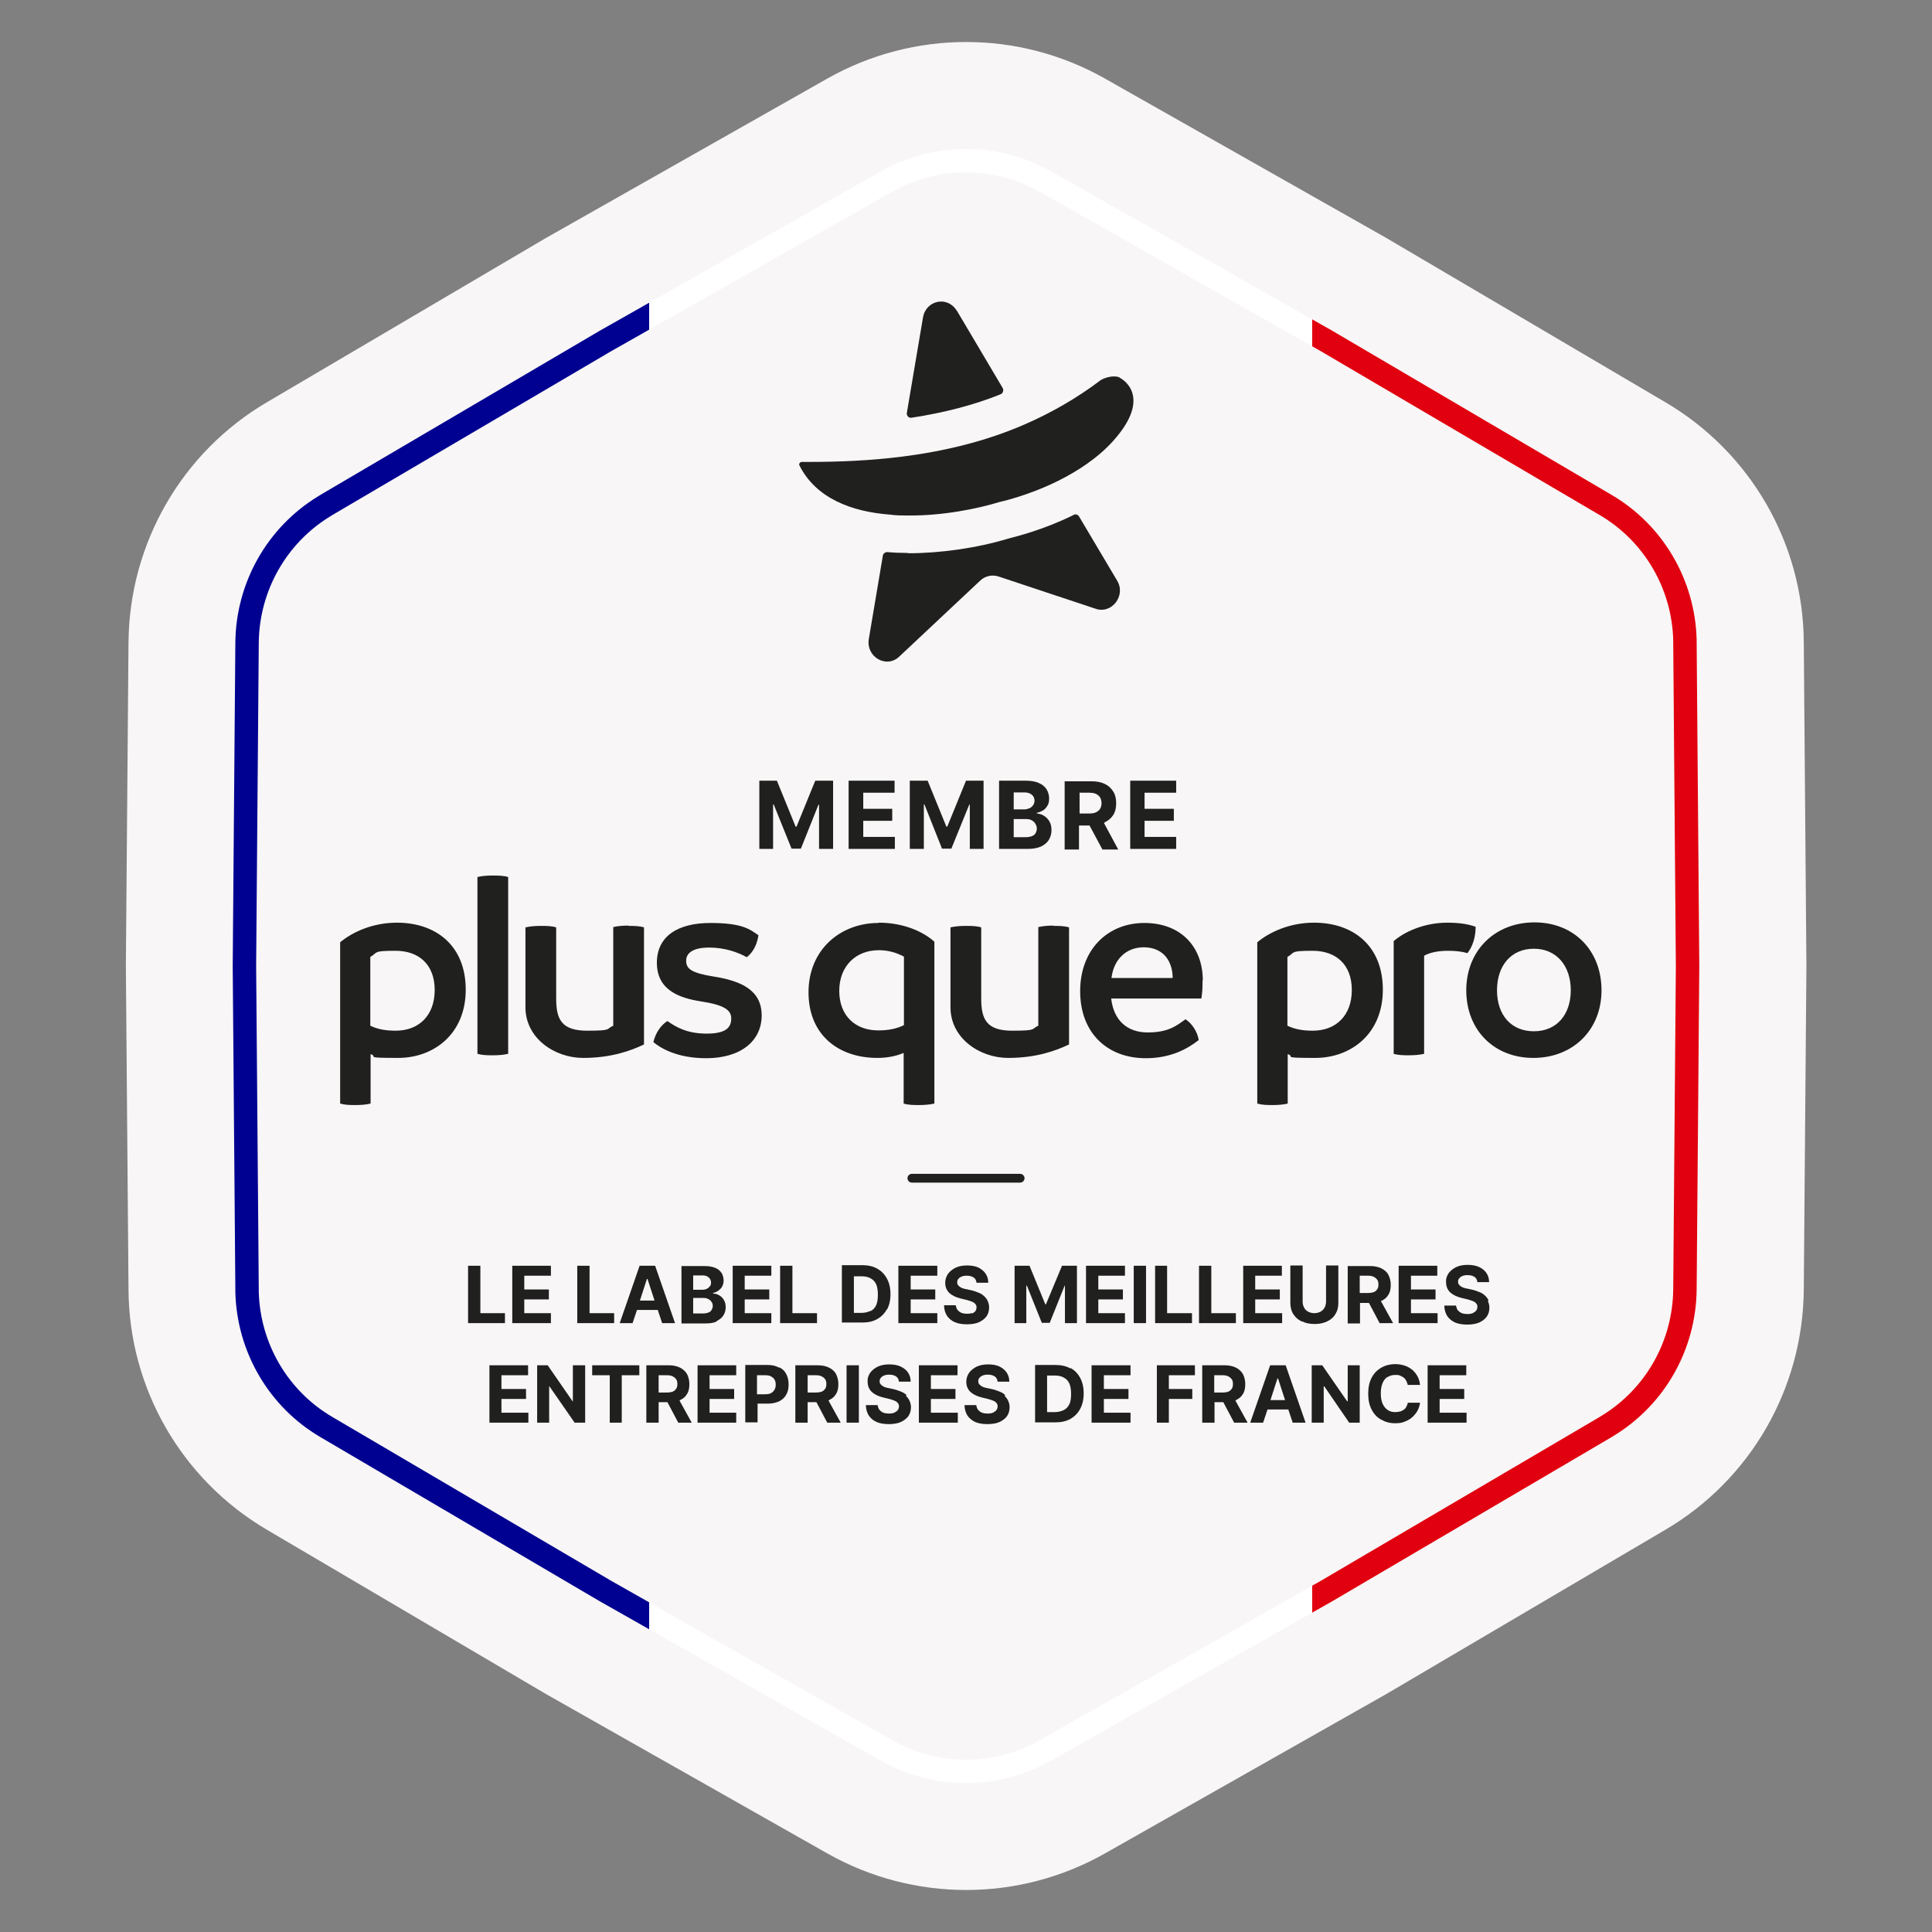<?xml version="1.0" encoding="UTF-8"?>
<svg id="Calque_1" xmlns="http://www.w3.org/2000/svg" version="1.1" xmlns:xlink="http://www.w3.org/1999/xlink" viewBox="0 0 660 660">
  <rect x="0" y="0" width="660" height="660" fill="#808080" stroke="none"/>
  <!-- Generator: Adobe Illustrator 29.5.1, SVG Export Plug-In . SVG Version: 2.1.0 Build 141)  -->
  <defs>
    <style>
      .st0 {
        fill: none;
        stroke: url(#Dégradé_sans_nom);
        stroke-width: 8px;
      }

      .st1 {
        fill: #f8f6f6;
      }

      .st2 {
        fill: #20201f;
      }
    </style>
    <linearGradient id="Dégradé_sans_nom" data-name="Dégradé sans nom" x1="618.1" y1="330" x2="52" y2="330" gradientTransform="translate(0 660) scale(1 -1)" gradientUnits="userSpaceOnUse">
      <stop offset=".3" stop-color="#e1000f"/>
      <stop offset=".3" stop-color="#fff"/>
      <stop offset=".7" stop-color="#fff"/>
      <stop offset=".7" stop-color="#000091"/>
    </linearGradient>
  </defs>
  <path class="st1" d="M282.7,26.8c29.4-16.6,65.3-16.6,94.7,0l96.2,54.5,95.3,56.1c29.1,17.1,47.1,48.2,47.3,82l.9,110.6-.9,110.6c-.3,33.8-18.2,64.9-47.3,82l-95.3,56.1-96.2,54.5c-29.4,16.6-65.3,16.6-94.7,0l-96.2-54.5-95.3-56.1c-29.1-17.1-47.1-48.2-47.3-82l-.9-110.6.9-110.6c.3-33.8,18.2-64.9,47.3-82l95.3-56.1,96.2-54.5Z"/>
  <path class="st0" d="M357.1,598c-16.6,9.4-36.8,9.5-53.4.4l-.8-.4-96.1-54.5h0l-95.3-56c-16.4-9.6-26.6-27.1-27.1-46.1v-.9s-.9-110.5-.9-110.5l.9-110.5c.2-19,10.1-36.6,26.3-46.5l.8-.5,95.3-56,96.1-54.5c16.6-9.4,36.8-9.5,53.4-.4l.8.4,96.1,54.5,95.3,56c16.4,9.6,26.6,27.1,27.1,46.1v.9s.9,110.5.9,110.5l-.9,110.5c-.2,19-10.1,36.6-26.3,46.5l-.8.5-95.3,56-96.1,54.5Z"/>
  <g>
    <polygon class="st2" points="172.5 448.6 164.1 448.6 164.1 432.4 159.9 432.4 159.9 452 172.5 452 172.5 448.6"/>
    <polygon class="st2" points="171.3 477.9 179.7 477.9 179.7 474.5 171.3 474.5 171.3 469.8 180.4 469.8 180.4 466.4 167.2 466.4 167.2 486 180.5 486 180.5 482.6 171.3 482.6 171.3 477.9"/>
    <polygon class="st2" points="242.4 477.9 250.8 477.9 250.8 474.5 242.4 474.5 242.4 469.8 251.5 469.8 251.5 466.4 238.3 466.4 238.3 486 251.5 486 251.5 482.6 242.4 482.6 242.4 477.9"/>
    <polygon class="st2" points="195.7 478.7 195.6 478.7 187.1 466.4 183.5 466.4 183.5 486 187.6 486 187.6 473.6 187.7 473.6 196.3 486 199.9 486 199.9 466.4 195.7 466.4 195.7 478.7"/>
    <polygon class="st2" points="202.3 469.8 208.3 469.8 208.3 486 212.4 486 212.4 469.8 218.4 469.8 218.4 466.4 202.3 466.4 202.3 469.8"/>
    <polygon class="st2" points="438 448.6 428.8 448.6 428.8 443.9 437.2 443.9 437.2 440.5 428.8 440.5 428.8 435.8 437.9 435.8 437.9 432.4 424.7 432.4 424.7 452 438 452 438 448.6"/>
    <polygon class="st2" points="320.2 448.6 311.1 448.6 311.1 443.9 319.5 443.9 319.5 440.5 311.1 440.5 311.1 435.8 320.2 435.8 320.2 432.4 306.9 432.4 306.9 452 320.2 452 320.2 448.6"/>
    <polygon class="st2" points="279.1 448.6 270.7 448.6 270.7 432.4 266.5 432.4 266.5 452 279.1 452 279.1 448.6"/>
    <path class="st2" d="M332.2,448.5c-.5.2-1.1.3-1.8.3s-1.4-.1-1.9-.3c-.6-.2-1-.6-1.4-1-.3-.4-.5-1-.6-1.6h-4c0,1.4.4,2.6,1,3.6.7,1,1.6,1.7,2.7,2.2,1.2.5,2.6.7,4.1.7s3-.2,4.1-.7c1.1-.5,2-1.2,2.6-2,.6-.9.9-1.9.9-3.1,0-.8-.2-1.5-.5-2.2-.3-.6-.7-1.2-1.2-1.6-.5-.5-1.1-.9-1.9-1.2s-1.5-.6-2.4-.8l-1.8-.4c-.4,0-.8-.2-1.2-.3-.4-.1-.7-.3-1-.5-.3-.2-.5-.4-.7-.7-.2-.3-.2-.6-.2-.9,0-.4.1-.8.4-1.1.2-.3.6-.6,1.1-.8.5-.2,1-.3,1.7-.3,1,0,1.8.2,2.4.6.6.4.9,1,1,1.8h4c0-1.2-.3-2.2-.9-3.1-.6-.9-1.5-1.6-2.5-2.1-1.1-.5-2.4-.7-3.8-.7s-2.7.2-3.8.7c-1.1.5-2,1.2-2.7,2.1-.6.9-1,1.9-1,3.1,0,1.5.5,2.6,1.4,3.5,1,.9,2.3,1.5,3.9,1.9l2.1.5c.7.2,1.3.4,1.8.6.5.2.9.5,1.1.8.3.3.4.7.4,1.1s-.1.9-.4,1.3c-.3.4-.7.6-1.2.9Z"/>
    <path class="st2" d="M444.8,451.4c1.2.6,2.6.9,4.3.9s3-.3,4.3-.9c1.2-.6,2.2-1.4,2.8-2.5.7-1.1,1-2.3,1-3.8v-12.8h-4.2v12.4c0,.7-.2,1.4-.5,2-.3.6-.8,1-1.4,1.4-.6.3-1.3.5-2.1.5s-1.5-.2-2.1-.5c-.6-.3-1.1-.8-1.4-1.4-.3-.6-.5-1.2-.5-2v-12.4h-4.2v12.8c0,1.4.3,2.7,1,3.8.7,1.1,1.6,1.9,2.8,2.5Z"/>
    <polygon class="st2" points="491.1 448.6 482 448.6 482 443.9 490.4 443.9 490.4 440.5 482 440.5 482 435.8 491 435.8 491 432.4 477.8 432.4 477.8 452 491.1 452 491.1 448.6"/>
    <path class="st2" d="M217.6,447.5h7.1l1.5,4.5h4.4l-6.8-19.6h-5.3l-6.8,19.6h4.4l1.5-4.5ZM221.2,436.9l2.4,7.4h-5l2.4-7.4h.2Z"/>
    <polygon class="st2" points="209.8 448.6 201.4 448.6 201.4 432.4 197.2 432.4 197.2 452 209.8 452 209.8 448.6"/>
    <polygon class="st2" points="188.2 448.6 179.1 448.6 179.1 443.9 187.5 443.9 187.5 440.5 179.1 440.5 179.1 435.8 188.2 435.8 188.2 432.4 175 432.4 175 452 188.2 452 188.2 448.6"/>
    <path class="st2" d="M244.8,451.3c1-.5,1.8-1.1,2.3-1.9.5-.8.8-1.7.8-2.8s-.2-1.8-.6-2.5c-.4-.7-.9-1.2-1.6-1.6-.7-.4-1.4-.6-2.1-.6v-.2c.7-.2,1.3-.4,1.8-.8.5-.4,1-.8,1.3-1.4.3-.6.5-1.3.5-2s-.2-1.9-.7-2.6c-.5-.8-1.2-1.4-2.2-1.8-1-.4-2.2-.6-3.6-.6h-7.9v19.6h8.4c1.5,0,2.7-.2,3.7-.7ZM236.8,435.7h3.2c.9,0,1.6.2,2.1.7.5.4.8,1,.8,1.7s-.1,1-.4,1.3c-.3.4-.6.7-1.1.9-.4.2-.9.3-1.5.3h-3.1v-4.9ZM236.8,448.6v-5.2h3.5c.7,0,1.2.1,1.7.4.5.2.9.6,1.1,1,.3.4.4.9.4,1.4s-.3,1.3-.8,1.8c-.5.4-1.4.7-2.5.7h-3.4Z"/>
    <polygon class="st2" points="263.5 448.6 254.4 448.6 254.4 443.9 262.8 443.9 262.8 440.5 254.4 440.5 254.4 435.8 263.5 435.8 263.5 432.4 250.3 432.4 250.3 452 263.5 452 263.5 448.6"/>
    <path class="st2" d="M232.3,478.3c1.1-.5,1.9-1.2,2.4-2.1.6-.9.8-2.1.8-3.4s-.3-2.4-.8-3.4c-.6-1-1.4-1.7-2.4-2.2-1-.5-2.3-.8-3.8-.8h-7.7v19.6h4.2v-7h3l3.7,7h4.6l-4.2-7.6c0,0,.1,0,.2,0ZM225,469.8h2.8c.8,0,1.5.1,2,.4.5.2.9.6,1.2,1,.3.4.4,1,.4,1.6s-.1,1.2-.4,1.6c-.3.4-.6.8-1.2,1-.5.2-1.2.3-2,.3h-2.8v-5.9Z"/>
    <polygon class="st2" points="422.2 448.6 413.8 448.6 413.8 432.4 409.6 432.4 409.6 452 422.2 452 422.2 448.6"/>
    <path class="st2" d="M422.2,478.3c1.1-.5,1.9-1.2,2.4-2.1.6-.9.8-2.1.8-3.4s-.3-2.4-.8-3.4c-.6-1-1.4-1.7-2.4-2.2-1-.5-2.3-.8-3.8-.8h-7.7v19.6h4.2v-7h3l3.7,7h4.6l-4.2-7.6c0,0,.1,0,.2,0ZM414.8,469.8h2.8c.8,0,1.5.1,2,.4.5.2.9.6,1.2,1,.3.4.4,1,.4,1.6s-.1,1.2-.4,1.6c-.3.4-.6.8-1.2,1-.5.2-1.2.3-2,.3h-2.8v-5.9Z"/>
    <polygon class="st2" points="395.2 486 399.3 486 399.3 477.9 407.3 477.9 407.3 474.5 399.3 474.5 399.3 469.8 408.2 469.8 408.2 466.4 395.2 466.4 395.2 486"/>
    <polygon class="st2" points="407.2 448.6 398.7 448.6 398.7 432.4 394.6 432.4 394.6 452 407.2 452 407.2 448.6"/>
    <rect class="st2" x="387.3" y="432.4" width="4.2" height="19.6"/>
    <path class="st2" d="M433.9,466.4l-6.8,19.6h4.4l1.5-4.5h7.1l1.5,4.5h4.4l-6.8-19.6h-5.4ZM434,478.3l2.4-7.4h.2l2.4,7.4h-5Z"/>
    <polygon class="st2" points="460.4 478.7 460.2 478.7 451.7 466.4 448.1 466.4 448.1 486 452.2 486 452.2 473.6 452.4 473.6 460.9 486 464.5 486 464.5 466.4 460.4 466.4 460.4 478.7"/>
    <path class="st2" d="M266.1,467.2c-1-.6-2.3-.9-3.8-.9h-7.7v19.6h4.2v-6.4h3.5c1.5,0,2.8-.3,3.9-.8,1.1-.6,1.9-1.3,2.4-2.3.6-1,.8-2.1.8-3.5s-.3-2.5-.8-3.5c-.5-1-1.3-1.8-2.4-2.3ZM264.6,474.7c-.3.5-.6.9-1.2,1.2-.5.3-1.2.4-2,.4h-2.8v-6.5h2.8c.8,0,1.5.1,2,.4.5.3.9.6,1.2,1.1.3.5.4,1.1.4,1.7s-.1,1.2-.4,1.7Z"/>
    <path class="st2" d="M508.5,444.2c-.3-.6-.7-1.2-1.2-1.6-.5-.5-1.1-.9-1.9-1.2s-1.5-.6-2.4-.8l-1.8-.4c-.4,0-.8-.2-1.2-.3-.4-.1-.7-.3-1-.5-.3-.2-.5-.4-.7-.7-.2-.3-.2-.6-.2-.9,0-.4.1-.8.4-1.1.2-.3.6-.6,1.1-.8.5-.2,1-.3,1.7-.3,1,0,1.8.2,2.4.6.6.4.9,1,1,1.8h4c0-1.2-.3-2.2-.9-3.1-.6-.9-1.5-1.6-2.6-2.1-1.1-.5-2.4-.7-3.8-.7s-2.7.2-3.8.7c-1.1.5-2,1.2-2.7,2.1-.6.9-1,1.9-.9,3.1,0,1.5.5,2.6,1.4,3.5,1,.9,2.3,1.5,3.9,1.9l2.1.5c.7.2,1.3.4,1.8.6.5.2.9.5,1.1.8.3.3.4.7.4,1.1s-.1.9-.4,1.3c-.3.4-.7.6-1.2.9-.5.2-1.1.3-1.8.3s-1.4-.1-1.9-.3c-.6-.2-1-.6-1.4-1-.3-.4-.5-1-.6-1.6h-4c0,1.4.4,2.6,1,3.6.7,1,1.6,1.7,2.7,2.2,1.2.5,2.6.7,4.1.7s3-.2,4.1-.7c1.1-.5,2-1.2,2.6-2,.6-.9.9-1.9.9-3.1,0-.8-.2-1.5-.5-2.2Z"/>
    <path class="st2" d="M473.9,470.5c.8-.5,1.6-.8,2.7-.8s1.1,0,1.6.2c.5.2.9.4,1.3.7.4.3.7.7.9,1.1.2.4.4.9.5,1.4h4.2c-.1-1.1-.4-2.1-.9-3-.5-.9-1.1-1.6-1.8-2.2-.8-.6-1.6-1.1-2.6-1.4-1-.3-2-.5-3.2-.5-1.7,0-3.3.4-4.7,1.2-1.4.8-2.5,1.9-3.3,3.4-.8,1.5-1.2,3.3-1.2,5.5s.4,4,1.2,5.5c.8,1.5,1.9,2.7,3.3,3.4,1.4.8,2.9,1.2,4.7,1.2s2.4-.2,3.4-.6c1-.4,1.9-.9,2.6-1.6.7-.7,1.3-1.4,1.7-2.2.4-.8.7-1.7.8-2.6h-4.2c0,.5-.3,1-.5,1.4-.2.4-.5.8-.9,1-.4.3-.8.5-1.3.6-.5.1-1,.2-1.5.2-1,0-1.9-.2-2.6-.7-.8-.5-1.3-1.2-1.8-2.2-.4-1-.6-2.1-.6-3.5s.2-2.5.6-3.5c.4-1,1-1.7,1.8-2.2Z"/>
    <path class="st2" d="M467.6,445l3.7,7h4.6l-4.2-7.6c0,0,.1,0,.2,0,1.1-.5,1.9-1.2,2.4-2.1.6-.9.8-2.1.8-3.4s-.3-2.4-.8-3.4c-.5-1-1.4-1.7-2.4-2.2-1-.5-2.3-.8-3.8-.8h-7.7v19.6h4.2v-7h3ZM467.3,435.8c.8,0,1.5.1,2,.4.5.2.9.6,1.2,1,.3.4.4,1,.4,1.6s-.1,1.2-.4,1.6c-.3.4-.6.8-1.2,1-.5.2-1.2.3-2,.3h-2.8v-5.9h2.8Z"/>
    <polygon class="st2" points="491.8 477.9 500.2 477.9 500.2 474.5 491.8 474.5 491.8 469.8 500.9 469.8 500.9 466.4 487.7 466.4 487.7 486 501 486 501 482.6 491.8 482.6 491.8 477.9"/>
    <path class="st2" d="M303,447.4c.8-1.5,1.2-3.2,1.2-5.3s-.4-3.8-1.2-5.3c-.8-1.5-1.9-2.6-3.3-3.4-1.4-.8-3.1-1.2-5.1-1.2h-7v19.6h7c2,0,3.7-.4,5.1-1.2,1.4-.8,2.5-1.9,3.3-3.4ZM297.4,447.8c-.8.4-1.9.7-3.1.7h-2.6v-12.5h2.6c1.2,0,2.3.2,3.1.7.8.4,1.5,1.1,1.9,2,.4.9.6,2.1.6,3.6s-.2,2.7-.6,3.6c-.4.9-1.1,1.6-1.9,2Z"/>
    <path class="st2" d="M309.7,476.6c-.5-.5-1.1-.9-1.9-1.2s-1.5-.6-2.4-.8l-1.8-.4c-.4,0-.8-.2-1.2-.3-.4-.1-.7-.3-1-.5-.3-.2-.5-.4-.7-.7-.2-.3-.2-.6-.2-.9,0-.4.1-.8.4-1.1.2-.3.6-.6,1.1-.8.5-.2,1-.3,1.7-.3,1,0,1.8.2,2.4.6.6.4.9,1,1,1.8h4c0-1.2-.3-2.2-.9-3.1-.6-.9-1.5-1.6-2.6-2.1-1.1-.5-2.4-.7-3.8-.7s-2.7.2-3.8.7c-1.1.5-2,1.2-2.7,2.1-.6.9-1,1.9-.9,3.1,0,1.5.5,2.6,1.4,3.5,1,.9,2.3,1.5,3.9,1.9l2.1.5c.7.2,1.3.4,1.8.6.5.2.9.5,1.1.8.3.3.4.7.4,1.1s-.1.9-.4,1.3c-.3.4-.7.6-1.2.9-.5.2-1.1.3-1.8.3s-1.4-.1-1.9-.3c-.6-.2-1-.6-1.4-1-.3-.4-.5-1-.6-1.6h-4c0,1.4.4,2.6,1,3.6.7,1,1.6,1.7,2.7,2.2,1.2.5,2.6.7,4.1.7s3-.2,4.1-.7c1.1-.5,2-1.2,2.6-2,.6-.9.9-1.9.9-3.1,0-.8-.2-1.5-.5-2.2-.3-.6-.7-1.2-1.2-1.6Z"/>
    <polygon class="st2" points="318 477.9 326.4 477.9 326.4 474.5 318 474.5 318 469.8 327.1 469.8 327.1 466.4 313.9 466.4 313.9 486 327.2 486 327.2 482.6 318 482.6 318 477.9"/>
    <path class="st2" d="M283.2,478.3c1.1-.5,1.9-1.2,2.4-2.1.6-.9.8-2.1.8-3.4s-.3-2.4-.8-3.4c-.5-1-1.4-1.7-2.4-2.2-1-.5-2.3-.8-3.8-.8h-7.7v19.6h4.2v-7h3l3.7,7h4.6l-4.2-7.6c0,0,.1,0,.2,0ZM275.9,469.8h2.8c.8,0,1.5.1,2,.4.5.2.9.6,1.2,1,.3.4.4,1,.4,1.6s-.1,1.2-.4,1.6c-.3.4-.6.8-1.2,1-.5.2-1.2.3-2,.3h-2.8v-5.9Z"/>
    <rect class="st2" x="289.2" y="466.4" width="4.2" height="19.6"/>
    <path class="st2" d="M343.4,476.6c-.5-.5-1.1-.9-1.9-1.2s-1.5-.6-2.4-.8l-1.8-.4c-.4,0-.8-.2-1.2-.3-.4-.1-.7-.3-1-.5-.3-.2-.5-.4-.7-.7-.2-.3-.2-.6-.2-.9,0-.4.1-.8.4-1.1.2-.3.6-.6,1.1-.8.5-.2,1-.3,1.7-.3,1,0,1.8.2,2.4.6.6.4.9,1,1,1.8h4c0-1.2-.3-2.2-.9-3.1-.6-.9-1.5-1.6-2.5-2.1-1.1-.5-2.4-.7-3.8-.7s-2.7.2-3.8.7c-1.1.5-2,1.2-2.7,2.1-.6.9-1,1.9-1,3.1,0,1.5.5,2.6,1.4,3.5,1,.9,2.3,1.5,3.9,1.9l2.1.5c.7.2,1.3.4,1.8.6.5.2.9.5,1.1.8.3.3.4.7.4,1.1s-.1.9-.4,1.3c-.3.4-.7.6-1.2.9-.5.2-1.1.3-1.8.3s-1.4-.1-1.9-.3c-.6-.2-1-.6-1.4-1-.3-.4-.5-1-.6-1.6h-4c0,1.4.4,2.6,1,3.6.7,1,1.6,1.7,2.7,2.2,1.2.5,2.6.7,4.1.7s3-.2,4.1-.7c1.1-.5,2-1.2,2.6-2,.6-.9.9-1.9.9-3.1,0-.8-.2-1.5-.5-2.2-.3-.6-.7-1.2-1.2-1.6Z"/>
    <path class="st2" d="M365.7,467.5c-1.4-.8-3.1-1.2-5.1-1.2h-7v19.6h7c2,0,3.7-.4,5.1-1.2,1.4-.8,2.5-1.9,3.3-3.4.8-1.5,1.2-3.2,1.2-5.3s-.4-3.8-1.2-5.3c-.8-1.5-1.9-2.6-3.3-3.4ZM365.3,479.7c-.4.9-1.1,1.6-1.9,2-.8.4-1.9.7-3.1.7h-2.6v-12.5h2.6c1.2,0,2.3.2,3.1.7.8.4,1.5,1.1,1.9,2,.4.9.6,2.1.6,3.6s-.2,2.7-.6,3.6Z"/>
    <polygon class="st2" points="384.3 448.6 375.2 448.6 375.2 443.9 383.6 443.9 383.6 440.5 375.2 440.5 375.2 435.8 384.3 435.8 384.3 432.4 371 432.4 371 452 384.3 452 384.3 448.6"/>
    <polygon class="st2" points="358.6 451.9 363.7 439.2 363.8 439.2 363.8 452 367.9 452 367.9 432.4 362.8 432.4 357.3 445.6 357.1 445.6 351.7 432.4 346.6 432.4 346.6 452 350.6 452 350.6 439.2 350.8 439.2 355.9 451.9 358.6 451.9"/>
    <polygon class="st2" points="377.1 477.9 385.5 477.9 385.5 474.5 377.1 474.5 377.1 469.8 386.2 469.8 386.2 466.4 372.9 466.4 372.9 486 386.2 486 386.2 482.6 377.1 482.6 377.1 477.9"/>
  </g>
  <path class="st2" d="M135.6,315.2c13.3,0,23.5,7.8,23.5,22.9s-10.9,23.3-23.1,23.3-6.6-.4-9.4-1.3v16.9c-1.7.4-3.4.5-5.2.5s-3.4,0-5.2-.5v-55.1c4.2-3.5,11.1-6.7,19.4-6.7ZM135.2,352.1c7.9,0,13.3-5.2,13.3-13.9s-5.4-13.4-13.4-13.4-5.9.6-8.6,2.1v23.5c2.5,1.2,5.2,1.7,8.6,1.7ZM168.3,360.5c-1.7,0-3.4,0-5.2-.5v-60.4c1.7-.4,3.4-.5,5.2-.5s3.6,0,5.3.5v60.4c-1.7.4-3.5.5-5.2.5ZM214.8,316.3c1.7,0,3.5,0,5.2.5v40c-4.4,2.1-11.1,4.6-20.8,4.6s-19.7-6.7-19.7-17.3v-27.3c1.8-.4,3.6-.5,5.3-.5s3.5,0,5.2.5v24.3c0,7.1,1.8,11,10.6,11s6.3-.6,8.9-1.7v-33.7c1.7-.4,3.6-.5,5.2-.5ZM241.2,361.5c-9.8,0-15.5-3.4-18-5.5.8-3.3,2.6-5.8,4.8-7.2,2.7,1.9,6.5,4.3,13.4,4.3s8.4-2.3,8.4-5.2-2.5-4.6-10.3-5.8c-7.7-1.2-15.1-4-15.1-13.2s7.3-13.6,18.3-13.6,13.5,2.2,16.4,4.2c-.5,3.2-1.8,5.8-4,7.5-3-1.7-7.5-3.3-12.8-3.3s-7.9,1.7-7.9,4.5,1.9,4.2,9.4,5.4c9.5,1.5,16.4,4.7,16.4,13.3s-7,14.6-19,14.6ZM300.2,315.2c8.2,0,15,2.9,19,6.5v55.3c-1.8.4-3.6.5-5.3.5s-3.5,0-5.2-.5v-17.3c-2.6,1.1-5.6,1.7-9,1.7-13.2,0-23.5-7.8-23.5-22.4s10.9-23.7,23.9-23.7ZM300.1,352c3.5,0,6.3-.6,8.7-1.8v-23.4c-2.8-1.5-5.6-2.2-8.6-2.2-7.8,0-13.5,5.4-13.5,13.9s5.5,13.5,13.3,13.5ZM360,316.3c1.7,0,3.5,0,5.2.5v40c-4.4,2.1-11.1,4.6-20.8,4.6s-19.7-6.7-19.7-17.3v-27.3c1.8-.4,3.6-.5,5.3-.5s3.5,0,5.2.5v24.3c0,7.1,1.8,11,10.6,11s6.3-.6,8.9-1.7v-33.7c1.7-.4,3.6-.5,5.2-.5ZM410.8,334.9c0,2.3,0,3.8-.4,6.2h-30.8c.8,7.2,5.2,11.6,12.5,11.6s10-2.5,12.9-4.5c2.3,1.5,4.1,4.4,4.5,7.1-3.7,2.9-9.4,6.2-18.1,6.2-13.1,0-22.4-8.6-22.4-22.9s9.5-23.3,21.9-23.3,20,8,20,19.7ZM379.7,334.1h20.9c0-5.2-2.7-10.4-9.8-10.5-6.4,0-10.4,4.5-11.1,10.5ZM448.9,315.2c13.3,0,23.5,7.8,23.5,22.9s-10.9,23.3-23.1,23.3-6.6-.4-9.4-1.3v16.9c-1.7.4-3.4.5-5.2.5s-3.4,0-5.2-.5v-55.1c4.2-3.5,11.1-6.7,19.4-6.7ZM448.5,352.1c7.9,0,13.3-5.2,13.3-13.9s-5.4-13.4-13.4-13.4-5.9.6-8.6,2.1v23.5c2.5,1.2,5.2,1.7,8.6,1.7ZM494.4,315.2c3.8,0,6.9.4,9.7,1.4,0,3.3-.9,6.6-2.8,9-2.1-.6-4.3-.8-6.6-.8-3.4,0-6.3.6-8.2,1.7v33.5c-1.7.4-3.5.5-5.2.5s-3.5,0-5.2-.5v-38.5c3.3-2.9,10-6.3,18.4-6.3ZM523.8,361.4c-13.4,0-22.9-9.5-22.9-23.1s9.8-23.2,23.3-23.2,22.9,9.6,22.9,23.2-9.8,23.1-23.3,23.1ZM524,352.3c7.8,0,12.6-5.7,12.6-14s-4.8-14.2-12.6-14.2-12.6,5.8-12.6,14.2,4.8,14,12.6,14Z"/>
  <path class="st2" d="M311.5,401h37c.8,0,1.5.7,1.5,1.5h0c0,.8-.7,1.5-1.5,1.5h-37c-.8,0-1.5-.7-1.5-1.5h0c0-.8.7-1.5,1.5-1.5Z"/>
  <g>
    <polygon class="st2" points="294.9 280.4 304.8 280.4 304.8 276.3 294.9 276.3 294.9 270.8 305.6 270.8 305.6 266.7 289.9 266.7 289.9 290 305.7 290 305.7 285.9 294.9 285.9 294.9 280.4"/>
    <polygon class="st2" points="323.6 282.4 323.3 282.4 316.9 266.7 310.8 266.7 310.8 290 315.6 290 315.6 274.8 315.8 274.8 321.8 289.9 325 289.9 331.1 274.9 331.3 274.9 331.3 290 336 290 336 266.7 330 266.7 323.6 282.4"/>
    <polygon class="st2" points="272.1 282.4 271.8 282.4 265.4 266.7 259.4 266.7 259.4 290 264.1 290 264.1 274.8 264.3 274.8 270.4 289.9 273.6 289.9 279.6 274.9 279.8 274.9 279.8 290 284.6 290 284.6 266.7 278.5 266.7 272.1 282.4"/>
    <polygon class="st2" points="391 285.9 391 280.4 401 280.4 401 276.3 391 276.3 391 270.8 401.8 270.8 401.8 266.7 386.1 266.7 386.1 290 401.8 290 401.8 285.9 391 285.9"/>
    <path class="st2" d="M356.7,278.7c-.8-.5-1.6-.7-2.5-.8v-.2c.8-.2,1.5-.5,2.2-.9.6-.4,1.1-1,1.5-1.7.4-.7.5-1.5.5-2.4s-.3-2.2-.9-3.1c-.6-.9-1.4-1.6-2.6-2.1-1.1-.5-2.6-.8-4.3-.8h-9.3v23.3h9.9c1.7,0,3.2-.3,4.4-.8,1.2-.6,2.1-1.3,2.7-2.3.6-1,.9-2.1.9-3.3s-.2-2.1-.7-3c-.5-.8-1.1-1.5-1.9-1.9ZM346.3,270.7h3.7c1.1,0,1.9.3,2.5.8.6.5.9,1.2.9,2s-.2,1.1-.5,1.6c-.3.4-.7.8-1.2,1-.5.2-1.1.4-1.8.4h-3.6v-5.8ZM353.3,285.2c-.6.5-1.6.8-3,.8h-4v-6.2h4.1c.8,0,1.5.1,2,.4.6.3,1,.7,1.3,1.2.3.5.5,1.1.5,1.7s-.3,1.6-.9,2.1Z"/>
    <path class="st2" d="M377.4,280.9c1.3-.6,2.2-1.4,2.9-2.5.7-1.1,1-2.4,1-4s-.3-2.9-1-4c-.7-1.1-1.6-2-2.9-2.6-1.2-.6-2.7-.9-4.5-.9h-9.2v23.3h4.9v-8.2h3.6l4.4,8.2h5.4l-4.9-9.1c0,0,.1,0,.2,0ZM368.7,270.8h3.3c.9,0,1.7.1,2.4.4.6.3,1.1.7,1.4,1.2.3.5.5,1.2.5,2s-.2,1.4-.5,1.9c-.3.5-.8.9-1.4,1.2-.6.3-1.4.4-2.3.4h-3.3v-7Z"/>
  </g>
  <path class="st2" d="M326.8,106.1c-3.1-5.1-10.5-3.6-11.5,2.4l-5.5,32.5c-.2,1,.7,1.9,1.6,1.7,11.1-1.7,21.2-4.3,30.4-8,.8-.3,1.2-1.4.7-2.2l-15.7-26.5Z"/>
  <path class="st2" d="M310.2,188.9c-2.5,0-4.9-.1-7.1-.3-.7,0-1.4.5-1.5,1.2l-4.8,28.5c-1,6.1,6,10.2,10.4,6l27.7-26c1.7-1.6,4.2-2.1,6.4-1.3l32.8,10.9c5.6,2.1,10.7-4.4,7.5-9.6l-13-21.9c-.4-.6-1.2-.9-1.8-.5-10.3,5.1-19.7,7.4-22.4,8.1-10.5,3.2-23.2,5-34.1,5h0Z"/>
  <path class="st2" d="M380.6,128.6c.8,0,1.6.1,2.2.6,0,0,0,0,0,0,.5.3,11.1,6.2-2.5,21.4-5.4,6-12.3,10.4-18.9,13.7-10.5,5.2-20,7.2-20,7.2-7.5,2.3-19.3,4.7-31.1,4.6-2.1,0-4.2,0-6.3-.3-13-1-25.2-5.5-30.9-16.8-.3-.5.2-1.2.8-1.2h2.5c10.8,0,21.1-.5,30.9-1.7,15.4-1.9,29.6-5.4,42.7-11.1,9.2-4,17.9-9,26.1-15.2,1.2-.7,2.9-1.2,4.4-1.2Z"/>
</svg>